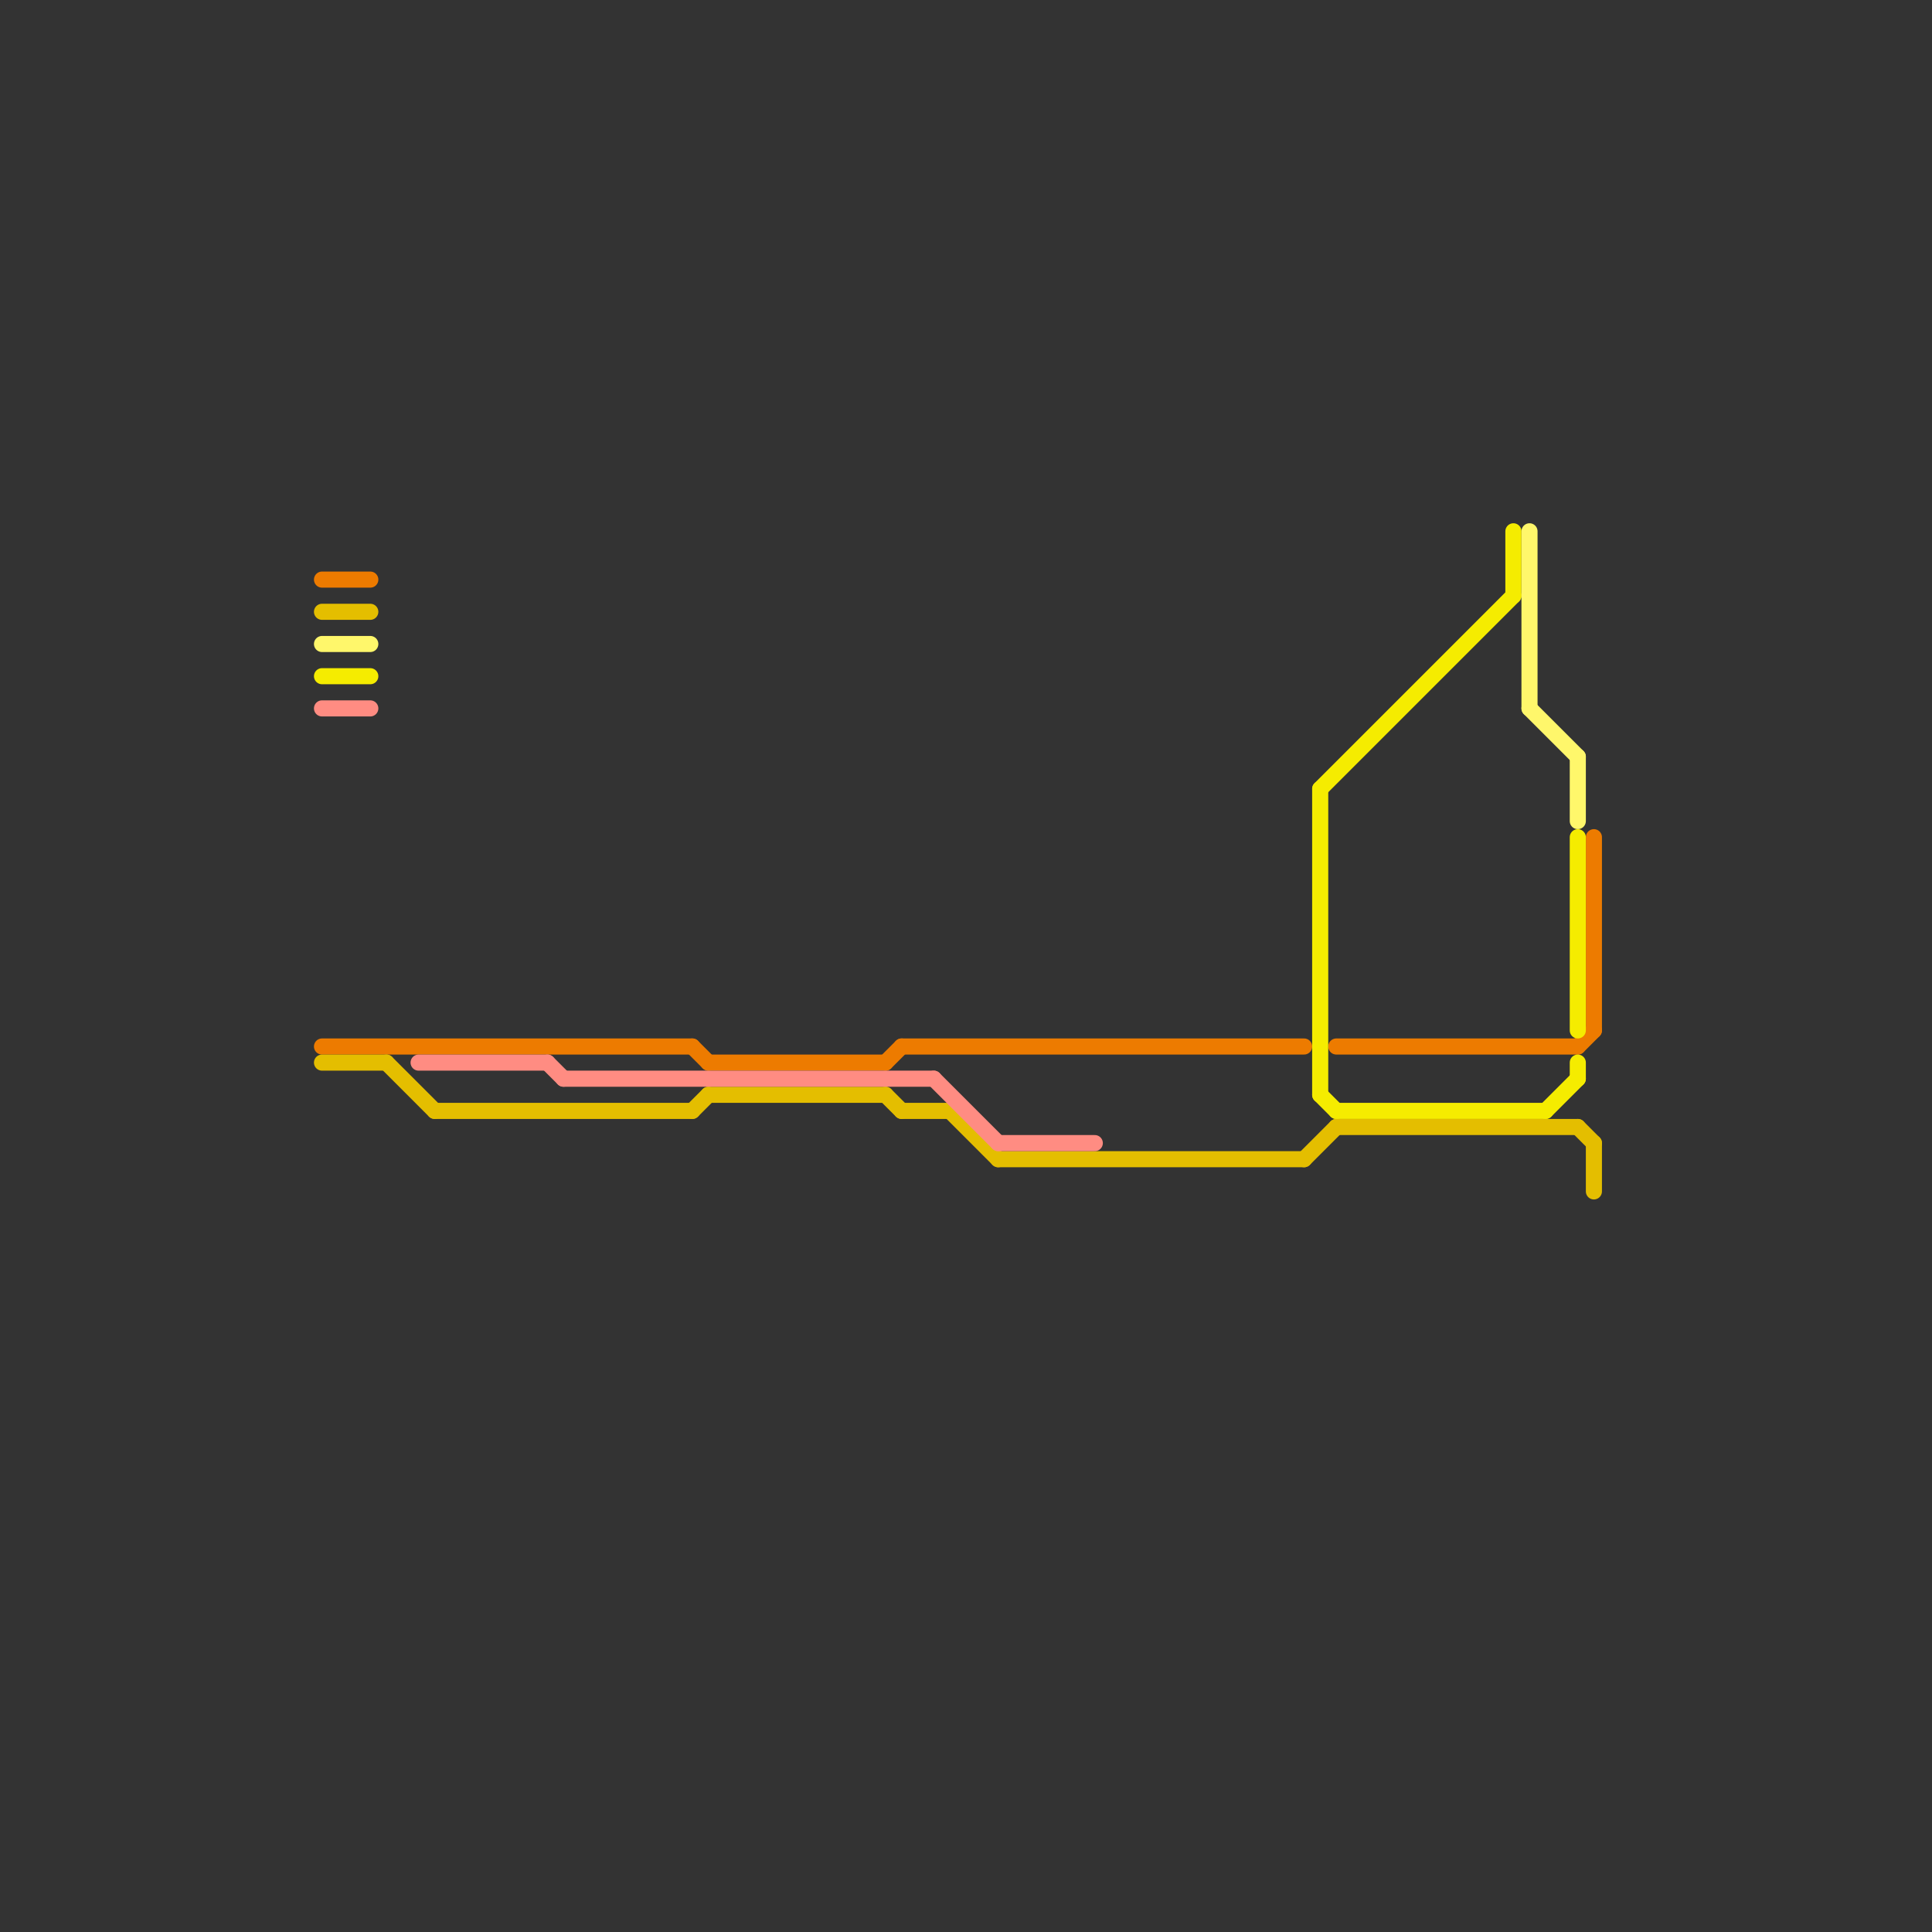 
<svg version="1.1" xmlns="http://www.w3.org/2000/svg" viewBox="0 0 120 120">
<rect x="0" y="0" width="120" height="120" fill="#333333" stroke="none"/>
<style>text { font: 1px Helvetica; font-weight: 600; white-space: pre; dominant-baseline: central; } line { stroke-width: 1; fill: none; stroke-linecap: round; stroke-linejoin: round; } .c0 { stroke: #ed7b00 } .c1 { stroke: #f5ec00 } .c2 { stroke: #e4be00 } .c3 { stroke: #fff76b } .c4 { stroke: #ff8c82 } .w1 { stroke-width: 1; }</style><defs><g id="wm-xf"><circle r="1.2" fill="#000"/><circle r="0.9" fill="#fff"/><circle r="0.6" fill="#000"/><circle r="0.3" fill="#fff"/></g><g id="wm"><circle r="0.6" fill="#000"/><circle r="0.3" fill="#fff"/></g></defs><line class="c0 " x1="98" y1="65" x2="99" y2="64"/><line class="c0 " x1="99" y1="52" x2="99" y2="64"/><line class="c0 " x1="43" y1="65" x2="44" y2="66"/><line class="c0 " x1="83" y1="65" x2="98" y2="65"/><line class="c0 " x1="55" y1="66" x2="56" y2="65"/><line class="c0 " x1="56" y1="65" x2="81" y2="65"/><line class="c0 " x1="44" y1="66" x2="55" y2="66"/><line class="c0 " x1="20" y1="65" x2="43" y2="65"/><line class="c0 " x1="20" y1="36" x2="23" y2="36"/><line class="c1 " x1="20" y1="42" x2="23" y2="42"/><line class="c1 " x1="96" y1="69" x2="98" y2="67"/><line class="c1 " x1="83" y1="69" x2="96" y2="69"/><line class="c1 " x1="98" y1="52" x2="98" y2="64"/><line class="c1 " x1="82" y1="68" x2="83" y2="69"/><line class="c1 " x1="94" y1="33" x2="94" y2="37"/><line class="c1 " x1="82" y1="49" x2="94" y2="37"/><line class="c1 " x1="98" y1="66" x2="98" y2="67"/><line class="c1 " x1="82" y1="49" x2="82" y2="68"/><line class="c2 " x1="59" y1="69" x2="62" y2="72"/><line class="c2 " x1="27" y1="69" x2="43" y2="69"/><line class="c2 " x1="62" y1="72" x2="81" y2="72"/><line class="c2 " x1="24" y1="66" x2="27" y2="69"/><line class="c2 " x1="99" y1="71" x2="99" y2="74"/><line class="c2 " x1="20" y1="66" x2="24" y2="66"/><line class="c2 " x1="56" y1="69" x2="59" y2="69"/><line class="c2 " x1="83" y1="70" x2="98" y2="70"/><line class="c2 " x1="81" y1="72" x2="83" y2="70"/><line class="c2 " x1="43" y1="69" x2="44" y2="68"/><line class="c2 " x1="55" y1="68" x2="56" y2="69"/><line class="c2 " x1="98" y1="70" x2="99" y2="71"/><line class="c2 " x1="44" y1="68" x2="55" y2="68"/><line class="c2 " x1="20" y1="38" x2="23" y2="38"/><line class="c3 " x1="95" y1="33" x2="95" y2="44"/><line class="c3 " x1="95" y1="44" x2="98" y2="47"/><line class="c3 " x1="20" y1="40" x2="23" y2="40"/><line class="c3 " x1="98" y1="47" x2="98" y2="51"/><line class="c4 " x1="35" y1="67" x2="58" y2="67"/><line class="c4 " x1="26" y1="66" x2="34" y2="66"/><line class="c4 " x1="34" y1="66" x2="35" y2="67"/><line class="c4 " x1="62" y1="71" x2="68" y2="71"/><line class="c4 " x1="20" y1="44" x2="23" y2="44"/><line class="c4 " x1="58" y1="67" x2="62" y2="71"/>
</svg>
